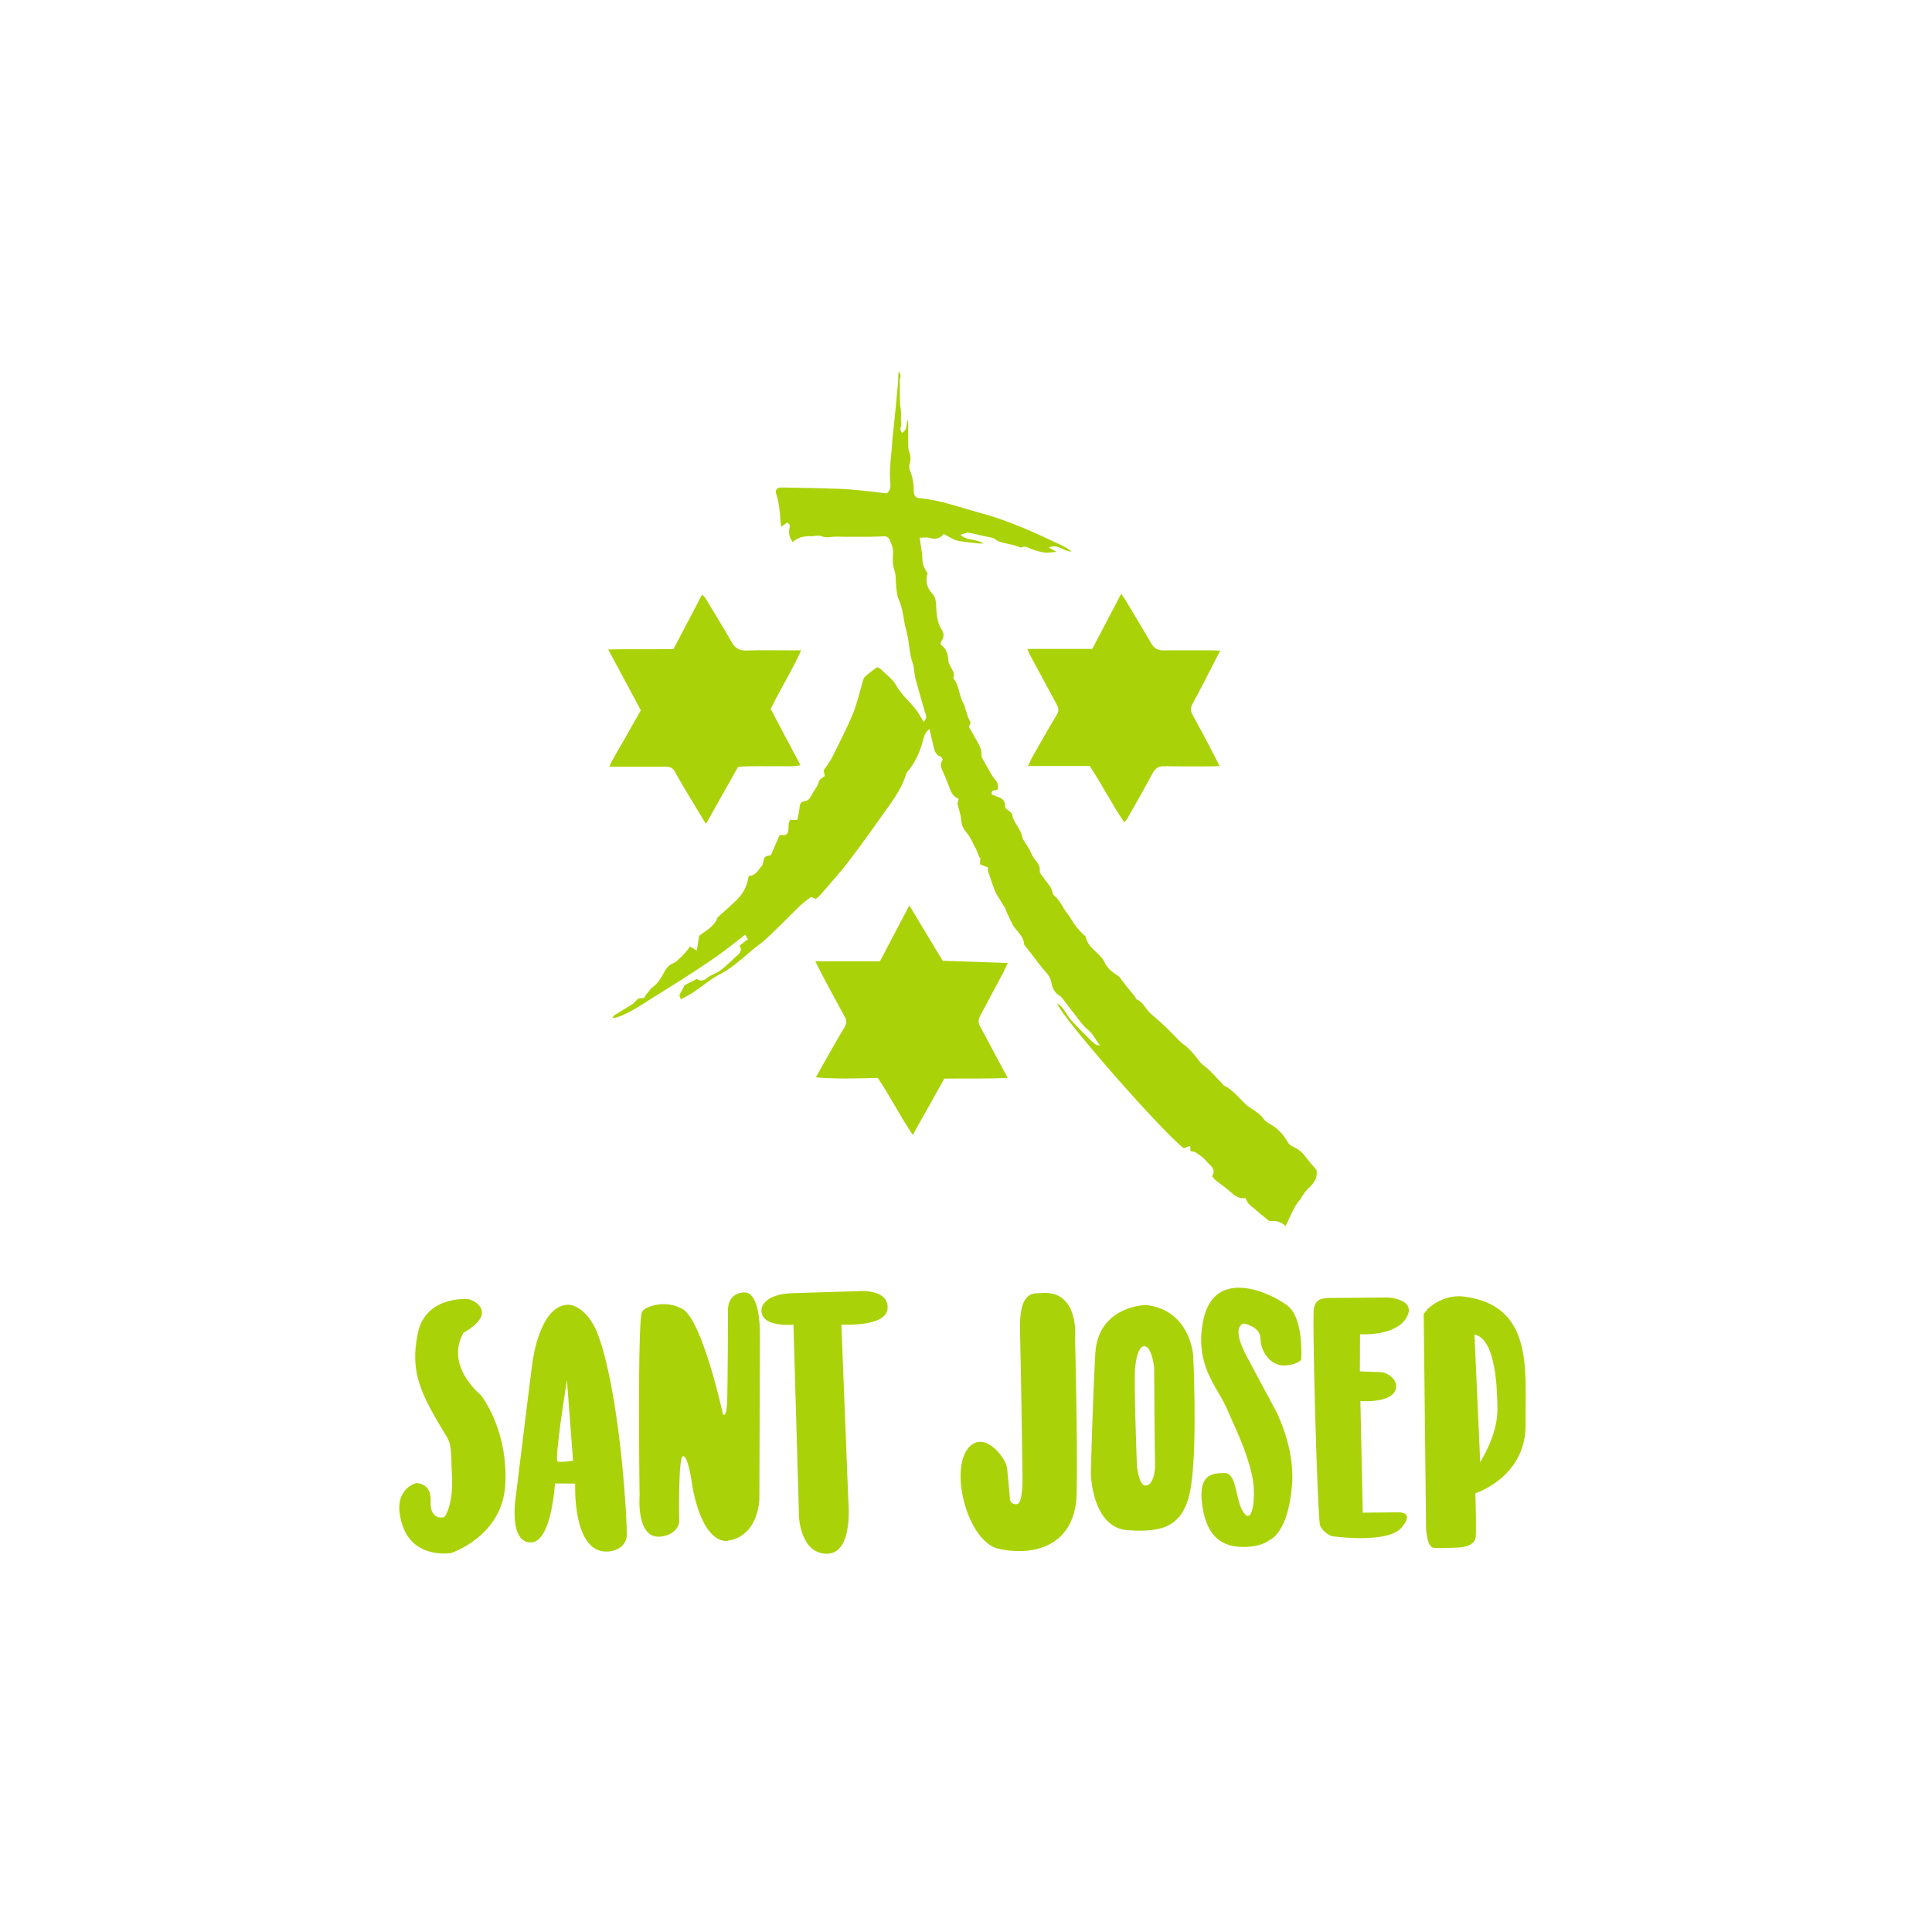 <?xml version="1.0" encoding="utf-8"?>
<!-- Generator: Adobe Illustrator 24.1.1, SVG Export Plug-In . SVG Version: 6.00 Build 0)  -->
<svg version="1.1" id="Capa_1" xmlns="http://www.w3.org/2000/svg" xmlns:xlink="http://www.w3.org/1999/xlink" x="0px" y="0px"
	 viewBox="0 0 107.72 107.72" style="enable-background:new 0 0 107.72 107.72;" xml:space="preserve">
<style type="text/css">
	.st0{fill:#FFFFFF;}
	.st1{fill:#05C5CC;}
	.st2{fill:#03C5CC;}
	.st3{fill:#878787;}
	.st4{fill:#1D70B5;}
	.st5{fill:#F6AF33;}
	.st6{fill:#12235B;}
	.st7{fill:#C69B64;}
	.st8{fill:#DC0900;}
	.st9{fill:#082957;}
	.st10{fill-rule:evenodd;clip-rule:evenodd;fill:#FFCC00;}
	.st11{fill:#576166;}
	.st12{fill:#0092D8;}
	.st13{fill:#AAD208;}
	.st14{fill:#8D1228;}
	.st15{fill:#1985C3;}
	.st16{fill:#F7AA0C;}
	.st17{fill:#EE7C01;}
	.st18{fill:#192766;}
	.st19{fill:#636362;}
	.st20{fill:#3FA7F3;}
	.st21{fill:#29A9E0;}
	.st22{fill:#808080;}
	.st23{fill:#F9AE3B;}
	.st24{fill:#1F458E;}
	.st25{fill:#FBCA69;}
	.st26{fill:#030503;}
	.st27{fill:#AADBF5;}
	.st28{fill:#F9FC97;}
	.st29{fill:#9A86B4;}
	.st30{fill:#5FAB46;}
	.st31{fill:#F6F6F6;}
	.st32{fill:#1C1C1B;}
	.st33{fill:#0094DA;}
</style>
<g>
	<path class="st13" d="M52.61,29.77c-0.19,0.26-0.45,0.32-0.78,0.22c-0.15-0.05-0.32-0.01-0.55-0.01c0.05,0.35,0.09,0.63,0.13,0.91
		c0.02,0.2,0.01,0.41,0.06,0.6c0.04,0.15,0.14,0.29,0.25,0.48c-0.13,0.38-0.06,0.79,0.26,1.13c0.26,0.28,0.2,0.63,0.23,0.95
		c0.04,0.36,0.07,0.71,0.28,1.03c0.13,0.19,0.18,0.43,0,0.66c-0.03,0.05-0.03,0.12-0.05,0.2c0.35,0.21,0.41,0.55,0.44,0.92
		c0.01,0.12,0.08,0.24,0.14,0.35c0.09,0.17,0.22,0.32,0.14,0.54c-0.01,0.02-0.01,0.06,0,0.08c0.34,0.4,0.3,0.96,0.56,1.39
		c0.06,0.1,0.08,0.21,0.11,0.32c0.08,0.25,0.15,0.51,0.29,0.75c-0.04,0.09-0.08,0.18-0.1,0.24c0.22,0.39,0.44,0.74,0.62,1.11
		c0.08,0.16,0.09,0.36,0.08,0.55c0.18,0.32,0.36,0.64,0.54,0.96c0.06,0.1,0.12,0.2,0.2,0.29c0.16,0.17,0.2,0.35,0.17,0.56
		c-0.1,0.13-0.37-0.04-0.34,0.29c0.08,0.03,0.19,0.09,0.31,0.13c0.35,0.11,0.44,0.23,0.45,0.63c0.06,0.05,0.13,0.1,0.2,0.16
		c0.07,0.06,0.17,0.12,0.18,0.19c0.06,0.42,0.39,0.71,0.52,1.1c0.04,0.11,0.05,0.22,0.1,0.31c0.11,0.18,0.23,0.36,0.34,0.55
		c0.09,0.16,0.15,0.33,0.25,0.48c0.17,0.23,0.38,0.43,0.33,0.75c-0.01,0.05,0.05,0.12,0.08,0.17c0.17,0.23,0.34,0.45,0.51,0.68
		c0.05,0.07,0.07,0.16,0.1,0.25c0.03,0.08,0.05,0.2,0.11,0.24c0.35,0.27,0.48,0.69,0.75,1.02c0.18,0.22,0.3,0.48,0.47,0.7
		c0.13,0.17,0.29,0.32,0.44,0.48c0.04,0.04,0.1,0.07,0.11,0.11c0.1,0.53,0.56,0.77,0.87,1.14c0.06,0.07,0.12,0.14,0.15,0.22
		c0.18,0.43,0.55,0.67,0.84,0.85c0.18,0.24,0.31,0.42,0.44,0.58c0.14,0.17,0.28,0.34,0.42,0.51c0.05,0.06,0.07,0.16,0.13,0.19
		c0.36,0.15,0.48,0.52,0.74,0.76c0.27,0.24,0.55,0.47,0.81,0.72c0.31,0.29,0.6,0.61,0.9,0.9c0.11,0.11,0.25,0.18,0.36,0.29
		c0.12,0.11,0.24,0.23,0.35,0.36c0.2,0.23,0.34,0.49,0.6,0.68c0.36,0.26,0.64,0.62,0.96,0.94c0.05,0.06,0.1,0.13,0.16,0.16
		c0.48,0.25,0.82,0.67,1.19,1.04c0.06,0.06,0.14,0.11,0.22,0.16c0.27,0.19,0.57,0.36,0.77,0.64c0.09,0.13,0.25,0.23,0.39,0.31
		c0.43,0.24,0.73,0.59,0.98,1.02c0.05,0.09,0.16,0.17,0.26,0.22c0.31,0.13,0.54,0.33,0.74,0.6c0.19,0.26,0.41,0.49,0.58,0.7
		c0.09,0.52-0.21,0.8-0.51,1.09c-0.13,0.12-0.22,0.28-0.32,0.43c-0.02,0.03-0.03,0.08-0.05,0.1c-0.4,0.42-0.56,0.97-0.84,1.51
		c-0.24-0.23-0.51-0.31-0.81-0.28c-0.06,0.01-0.13-0.02-0.18-0.06c-0.35-0.29-0.7-0.57-1.04-0.87c-0.09-0.08-0.14-0.21-0.21-0.35
		c-0.31,0.05-0.55-0.09-0.78-0.3c-0.29-0.26-0.61-0.48-0.91-0.72c-0.06-0.05-0.1-0.12-0.17-0.2c0.27-0.43-0.16-0.62-0.35-0.87
		c-0.14-0.19-0.37-0.32-0.57-0.46c-0.07-0.05-0.18-0.04-0.28-0.06c0-0.08-0.01-0.17-0.02-0.3c-0.14,0.05-0.25,0.09-0.35,0.13
		c-1.09-0.78-6.73-7.19-7.08-8.08c0.38,0.21,0.5,0.58,0.72,0.85c0.25,0.3,0.53,0.57,0.8,0.85c0.64,0.64,0.64,0.64,0.89,0.65
		c-0.27-0.31-0.4-0.68-0.72-0.91c-0.12-0.09-0.22-0.21-0.32-0.33c-0.36-0.46-0.71-0.92-1.06-1.38c-0.05-0.06-0.1-0.12-0.17-0.16
		c-0.28-0.17-0.4-0.43-0.45-0.73c-0.05-0.25-0.17-0.44-0.35-0.63c-0.26-0.28-0.48-0.61-0.72-0.91c-0.13-0.17-0.27-0.34-0.45-0.58
		c0-0.3-0.21-0.57-0.46-0.85c-0.22-0.25-0.34-0.6-0.49-0.91c-0.05-0.09-0.06-0.2-0.12-0.29c-0.14-0.24-0.3-0.47-0.44-0.71
		c-0.23-0.41-0.33-0.88-0.5-1.32c-0.02-0.05,0-0.12,0-0.21c-0.15-0.06-0.29-0.12-0.45-0.18c0.01-0.13,0.01-0.25,0.02-0.37
		c-0.01,0-0.03,0.01-0.04,0.01c-0.06-0.15-0.12-0.3-0.18-0.45c-0.03-0.07-0.07-0.13-0.11-0.2c-0.06-0.11-0.1-0.23-0.16-0.33
		c-0.08-0.14-0.16-0.29-0.27-0.42c-0.19-0.21-0.29-0.44-0.31-0.73c-0.02-0.28-0.12-0.55-0.21-0.9c0.01-0.02,0.04-0.13,0.07-0.26
		c-0.31-0.12-0.43-0.38-0.53-0.67c-0.11-0.3-0.23-0.6-0.37-0.9c-0.1-0.21-0.15-0.41,0.02-0.61c-0.05-0.07-0.07-0.16-0.12-0.17
		c-0.29-0.1-0.35-0.35-0.41-0.6c-0.06-0.3-0.14-0.59-0.22-0.94c-0.25,0.19-0.3,0.42-0.36,0.64c-0.16,0.6-0.4,1.17-0.8,1.66
		c-0.05,0.06-0.11,0.12-0.13,0.19c-0.2,0.68-0.59,1.26-0.99,1.83c-0.73,1.02-1.45,2.05-2.21,3.04c-0.48,0.64-1.03,1.23-1.55,1.84
		c-0.08,0.1-0.19,0.18-0.29,0.27c-0.09-0.04-0.17-0.07-0.27-0.11c-0.19,0.15-0.41,0.3-0.59,0.47c-0.48,0.46-0.95,0.95-1.43,1.41
		c-0.28,0.27-0.55,0.54-0.86,0.77c-0.74,0.54-1.35,1.23-2.19,1.65c-0.52,0.27-0.98,0.67-1.47,1c-0.22,0.15-0.46,0.27-0.72,0.41
		c-0.04-0.11-0.06-0.19-0.08-0.24c0.1-0.19,0.18-0.34,0.3-0.56c0.17-0.08,0.41-0.2,0.68-0.34c0.19,0.15,0.37,0.11,0.59-0.07
		c0.19-0.16,0.46-0.22,0.67-0.37c0.24-0.17,0.45-0.38,0.67-0.57c0.1-0.09,0.18-0.19,0.28-0.27c0.2-0.14,0.32-0.31,0.17-0.58
		c0.16-0.12,0.3-0.23,0.46-0.35c-0.04-0.07-0.08-0.14-0.15-0.26c-0.48,0.37-0.92,0.73-1.39,1.07c-0.47,0.34-0.96,0.66-1.44,0.98
		c-0.5,0.33-1,0.64-1.51,0.96c-0.49,0.31-0.98,0.62-1.48,0.93c-0.75,0.47-1.29,0.71-1.59,0.71c0.04-0.06,0.07-0.13,0.11-0.15
		c0.33-0.21,0.66-0.4,0.99-0.61c0.06-0.04,0.12-0.09,0.17-0.15c0.18-0.2,0.18-0.2,0.49-0.2c0.05-0.08,0.11-0.18,0.18-0.26
		c0.1-0.13,0.2-0.27,0.33-0.37c0.26-0.19,0.42-0.44,0.57-0.72c0.13-0.25,0.27-0.49,0.57-0.6c0.21-0.08,0.79-0.69,0.92-0.93
		c0.12,0.07,0.23,0.14,0.38,0.23c0.05-0.29,0.08-0.53,0.13-0.82c0.07-0.05,0.16-0.13,0.27-0.2c0.3-0.2,0.59-0.41,0.73-0.76
		c0.01-0.02,0.01-0.05,0.03-0.07c0.34-0.31,0.69-0.61,1.02-0.93c0.26-0.26,0.49-0.55,0.6-0.91c0.05-0.15,0.08-0.3,0.12-0.47
		c0.38-0.01,0.51-0.32,0.71-0.54c0.04-0.04,0.07-0.11,0.08-0.17c0.07-0.37,0.07-0.38,0.44-0.45c0.16-0.36,0.32-0.73,0.49-1.12
		c0.12,0,0.23,0,0.33,0c0.31-0.22,0.04-0.6,0.27-0.85c0.11,0,0.23,0,0.39,0c0.04-0.23,0.1-0.46,0.12-0.68
		c0.01-0.2,0.08-0.33,0.28-0.36c0.19-0.03,0.28-0.13,0.37-0.3c0.13-0.27,0.36-0.49,0.43-0.81c0.03-0.12,0.22-0.2,0.33-0.3
		c-0.04-0.15-0.06-0.26-0.07-0.3c0.17-0.26,0.33-0.46,0.45-0.68c0.4-0.81,0.82-1.61,1.17-2.45c0.24-0.57,0.37-1.18,0.55-1.78
		c0.03-0.11,0.06-0.24,0.13-0.31c0.2-0.19,0.43-0.35,0.68-0.54c0.06,0.03,0.15,0.05,0.21,0.11c0.3,0.3,0.67,0.56,0.87,0.92
		c0.34,0.62,0.94,1.02,1.28,1.62c0.07,0.12,0.14,0.23,0.25,0.41c0.06-0.12,0.13-0.19,0.13-0.26c0-0.11-0.04-0.23-0.08-0.34
		c-0.17-0.58-0.34-1.17-0.5-1.75c-0.06-0.21-0.07-0.43-0.11-0.65c-0.01-0.08-0.01-0.16-0.04-0.23c-0.23-0.59-0.2-1.24-0.37-1.83
		c-0.17-0.59-0.17-1.22-0.44-1.8c-0.09-0.2-0.1-0.44-0.13-0.67c-0.04-0.3,0-0.62-0.09-0.89c-0.11-0.32-0.12-0.64-0.09-0.96
		c0.03-0.28-0.07-0.5-0.16-0.73c-0.06-0.16-0.17-0.26-0.35-0.25c-0.27,0.01-0.54,0.03-0.81,0.03c-0.45,0-0.89,0-1.34,0
		c-0.27,0-0.54-0.03-0.81,0.01c-0.19,0.03-0.35,0.03-0.53-0.05c-0.09-0.04-0.2-0.02-0.3-0.02c-0.06,0-0.13,0.03-0.19,0.03
		c-0.4-0.02-0.77,0.02-1.1,0.32c-0.25-0.31-0.23-0.62-0.15-0.94c-0.05-0.05-0.1-0.09-0.16-0.15c-0.1,0.08-0.2,0.15-0.33,0.24
		c-0.02-0.13-0.04-0.25-0.05-0.36c-0.02-0.5-0.08-0.99-0.23-1.47c-0.07-0.21,0.04-0.36,0.27-0.36c0.83,0.01,1.65,0.03,2.48,0.05
		c0.05,0,0.1,0.01,0.15,0.01c1.06,0,2.11,0.13,3.16,0.26c0.04,0,0.08,0,0.12,0c0.18-0.16,0.2-0.36,0.18-0.57
		c-0.08-0.74,0.06-1.47,0.1-2.2c0.02-0.33,0.07-0.67,0.1-1c0.08-0.76,0.15-1.51,0.22-2.27c0.02-0.23,0.02-0.45,0.04-0.75
		c0.22,0.24,0.04,0.42,0.06,0.59c0.03,0.19,0,0.39,0.01,0.58c0,0.19,0,0.38,0.01,0.58c0.01,0.18,0.05,0.36,0.06,0.54
		c0.01,0.19-0.02,0.39,0.01,0.58c0.02,0.17-0.14,0.37,0.05,0.55c0.32-0.18,0.21-0.49,0.31-0.74c0.01,0.09,0.02,0.18,0.03,0.27
		c0,0.38-0.01,0.75,0,1.13c0,0.14,0.01,0.29,0.06,0.42c0.08,0.22,0.09,0.42,0.02,0.64c-0.03,0.12-0.04,0.27,0.01,0.37
		c0.18,0.39,0.21,0.79,0.22,1.2c0,0.21,0.11,0.34,0.33,0.36c1.17,0.1,2.26,0.52,3.38,0.82c1.6,0.43,3.09,1.12,4.57,1.82
		c0.18,0.09,0.35,0.2,0.52,0.33c-0.42,0.02-0.73-0.44-1.28-0.23c0.16,0.09,0.26,0.15,0.43,0.25c-0.29,0.02-0.48,0.06-0.66,0.04
		c-0.25-0.04-0.5-0.11-0.74-0.2c-0.18-0.07-0.34-0.19-0.55-0.09c-0.02,0.01-0.06,0.01-0.08,0c-0.5-0.24-1.11-0.18-1.47-0.52
		c-0.28-0.06-0.48-0.1-0.67-0.14c-0.25-0.05-0.5-0.13-0.75-0.16c-0.11-0.01-0.23,0.06-0.43,0.12c0.39,0.35,0.87,0.21,1.29,0.48
		c-0.16,0-0.23,0.01-0.3,0c-0.41-0.05-0.82-0.08-1.23-0.17C53.11,30.06,52.89,29.91,52.61,29.77z M49.06,53.6c-1.2,0-2.37,0-3.6,0
		c0.18,0.35,0.32,0.65,0.48,0.94c0.38,0.72,0.77,1.44,1.16,2.15c0.11,0.2,0.11,0.37-0.01,0.58c-0.37,0.61-0.72,1.23-1.07,1.85
		c-0.17,0.3-0.34,0.61-0.53,0.95c1.17,0.1,2.29,0.06,3.45,0.03c0.68,1,1.23,2.11,1.95,3.18c0.61-1.09,1.19-2.11,1.76-3.14
		c1.17-0.02,2.32,0.02,3.54-0.04c-0.16-0.29-0.28-0.51-0.4-0.73c-0.38-0.72-0.76-1.44-1.15-2.15c-0.11-0.21-0.1-0.38,0.01-0.58
		c0.43-0.8,0.85-1.6,1.28-2.4c0.08-0.16,0.15-0.32,0.26-0.55c-1.25-0.04-2.43-0.08-3.63-0.12c-0.61-1.01-1.22-2.03-1.86-3.09
		C50.15,51.52,49.61,52.55,49.06,53.6z M62.69,45.86c0.08-0.11,0.13-0.17,0.17-0.23c0.47-0.83,0.95-1.66,1.4-2.51
		c0.16-0.29,0.34-0.41,0.67-0.4c0.88,0.02,1.76,0.01,2.64,0.01c0.12,0,0.24-0.01,0.43-0.02c-0.22-0.42-0.39-0.78-0.58-1.13
		c-0.3-0.57-0.61-1.14-0.92-1.71c-0.11-0.21-0.14-0.38-0.02-0.61c0.38-0.69,0.74-1.39,1.1-2.1c0.14-0.27,0.28-0.54,0.45-0.88
		c-0.22-0.01-0.36-0.02-0.49-0.02c-0.88,0-1.76-0.01-2.64,0c-0.32,0.01-0.54-0.09-0.7-0.37c-0.47-0.81-0.95-1.6-1.43-2.4
		c-0.06-0.11-0.14-0.21-0.26-0.38c-0.55,1.05-1.07,2.05-1.61,3.07c-1.19,0-2.38,0-3.62,0c0.08,0.17,0.12,0.29,0.18,0.4
		c0.47,0.88,0.95,1.75,1.42,2.63c0.11,0.2,0.2,0.37,0.06,0.61c-0.47,0.78-0.91,1.56-1.36,2.35c-0.09,0.15-0.15,0.32-0.26,0.54
		c1.19,0,2.31,0,3.44,0C61.45,43.76,61.99,44.83,62.69,45.86z M42.3,42.72c0.39,0,0.78,0.01,1.17,0c0.37-0.01,0.74,0.05,1.16-0.06
		c-0.57-1.08-1.12-2.11-1.66-3.13c0.54-1.11,1.18-2.12,1.7-3.27c-0.21,0-0.33,0-0.46,0c-0.87,0-1.74-0.02-2.6,0.01
		c-0.39,0.01-0.62-0.13-0.81-0.46c-0.47-0.82-0.96-1.62-1.45-2.43c-0.04-0.07-0.11-0.13-0.2-0.24c-0.55,1.04-1.07,2.04-1.6,3.05
		c-1.21,0.02-2.38-0.01-3.64,0.02c0.64,1.19,1.23,2.3,1.82,3.39c-0.31,0.54-0.6,1.05-0.88,1.56c-0.29,0.51-0.61,1-0.88,1.59
		c0.2,0,0.33,0,0.46,0c0.89,0,1.79,0,2.68,0c0.22,0,0.39,0.04,0.51,0.26c0.26,0.48,0.54,0.94,0.82,1.41
		c0.29,0.49,0.59,0.97,0.92,1.52c0.61-1.09,1.19-2.12,1.79-3.18C41.55,42.72,41.92,42.72,42.3,42.72z M25.84,74.31
		c0,0,1.07-0.57,1.03-1.14c-0.03-0.56-0.76-0.74-0.76-0.74s-2.39-0.22-2.82,1.93s0.13,3.31,1.62,5.75c0.31,0.51,0.23,1.13,0.29,2.2
		c0.08,1.43-0.34,2.27-0.46,2.29c-0.19,0.03-0.78,0.06-0.73-0.93c0.04-0.99-0.79-0.98-0.79-0.98s-1.42,0.31-0.8,2.29
		c0.61,1.98,2.73,1.61,2.73,1.61s2.85-0.92,3.02-3.79c0.18-3.12-1.37-5.03-1.37-5.03S24.79,76.17,25.84,74.31z M33.37,74.49
		c1.13,3.15,1.55,9.37,1.58,11c0.02,0.86-0.81,1.02-1.13,1.02c-1.92,0.02-1.75-3.79-1.75-3.79l-1.13-0.01c0,0-0.18,3.38-1.4,3.29
		c-1.22-0.09-0.77-2.65-0.77-2.65s0.84-6.86,0.92-7.42c0.04-0.26,0.15-0.93,0.4-1.59c0.29-0.78,0.77-1.54,1.52-1.59
		C32.15,72.7,32.94,73.28,33.37,74.49z M31.95,81.44l-0.34-4.5c0,0-0.72,4.48-0.52,4.55C31.28,81.55,31.95,81.44,31.95,81.44z
		 M41.47,72.06c-0.98,0.06-0.88,1.06-0.88,1.06s-0.01,4.19-0.05,5.08c-0.04,0.89-0.23,0.66-0.23,0.66s-1.14-5.25-2.26-5.88
		c-0.97-0.54-2.06-0.14-2.25,0.15c-0.27,0.41-0.14,10.29-0.14,10.29s-0.19,2.33,1.11,2.26c1.02-0.08,1.1-0.8,1.1-0.8
		s-0.07-3.65,0.21-3.69c0.29-0.04,0.5,1.52,0.5,1.52s0.41,3.09,1.87,3.21c1.88-0.18,1.89-2.37,1.89-2.37l0.03-9.03
		C42.37,74.52,42.45,71.99,41.47,72.06z M47.83,71.99l-3.59,0.11c-1.75,0.04-1.78,0.9-1.78,0.9c-0.1,1.04,1.78,0.86,1.78,0.86
		l0.31,10.73c0,0,0.09,2.06,1.57,2.04c1.48-0.02,1.18-2.93,1.18-2.93l-0.39-9.85c0,0,2.54,0.17,2.58-0.92
		C49.53,71.83,47.83,71.99,47.83,71.99z M57.98,72.1c-0.28,0.03-1.16-0.2-1.11,2.03c0.06,2.24,0.14,8.21,0.14,8.21
		s0.03,1.47-0.29,1.52c-0.32,0.06-0.41-0.19-0.41-0.28c0-0.09-0.14-1.57-0.16-1.73c-0.07-0.58-1.27-2.12-2.14-1.14
		c-1.1,1.24-0.06,5.28,1.69,5.65c2.06,0.44,4.27-0.24,4.33-3.09c0.06-2.84-0.09-8.62-0.09-8.62S60.23,71.85,57.98,72.1z
		 M66.42,82.76c-0.33,2.29-1.44,2.7-3.53,2.56c-2.02-0.13-2.07-3.16-2.07-3.16s0.1-4.03,0.25-6.69c0.15-2.67,2.82-2.71,2.82-2.71
		c2.51,0.28,2.64,2.85,2.64,2.85S66.76,80.46,66.42,82.76z M64.35,76.24c0,0-0.12-1.18-0.55-1.18c-0.25,0-0.43,0.42-0.51,1.19
		c-0.08,0.77,0.1,5.49,0.1,5.49s0.1,1.09,0.48,1.09c0.42,0,0.55-0.8,0.53-1.22C64.38,81.17,64.35,76.24,64.35,76.24z M69.33,73.79
		c0,0,0.94,0.15,0.95,0.85c0.01,0.7,0.53,1.47,1.25,1.49c0.72,0.02,1.02-0.31,1.02-0.31s0.16-2.31-0.76-3.02s-4.1-2.22-4.71,0.85
		c-0.49,2.47,0.81,3.7,1.28,4.8c0.48,1.1,1.17,2.45,1.47,3.92c0.19,0.94,0.05,2.68-0.47,1.99s-0.35-2.24-1.1-2.23
		c-0.75,0.01-1.48,0.11-1.22,1.86c0.28,1.84,1.24,2.27,2.31,2.26c1.07-0.01,1.44-0.39,1.44-0.39s1.04-0.34,1.25-3.11
		c0.16-2.08-0.9-4.08-0.9-4.08l-1.67-3.12C69.48,75.54,68.63,74.07,69.33,73.79z M73.26,72.92c-0.12,0.41,0.2,11.72,0.34,12.12
		c0.14,0.4,0.65,0.61,0.65,0.61s3.09,0.45,3.89-0.47c0.8-0.92-0.2-0.86-0.2-0.86l-1.96,0.02l-0.13-6.22c0,0,1.82,0.14,1.98-0.71
		c0.11-0.56-0.56-0.89-0.78-0.9s-1.23-0.05-1.23-0.05l0.01-2.07c0,0,1.95,0.14,2.58-0.91c0.63-1.05-1.03-1.14-1.03-1.14l-3.27,0.03
		C73.58,72.38,73.38,72.49,73.26,72.92z M85.06,79.41c0.03,2.85-2.59,3.78-2.8,3.85c0.01,0.43,0.06,1.95,0.02,2.43
		c-0.05,0.57-0.92,0.59-0.92,0.59s-1.04,0.06-1.43,0.02c-0.39-0.05-0.42-1.13-0.42-1.13l-0.13-11.91c0.06-0.09,0.12-0.15,0.18-0.21
		l-0.01-0.02c0,0,0.84-0.89,2.07-0.74C85.55,72.79,85.03,76.44,85.06,79.41z M83.49,78.58c-0.01-0.91-0.04-3.94-1.28-4.17l0.32,7.11
		C82.53,81.51,83.5,80.04,83.49,78.58z"/>
</g>
</svg>

